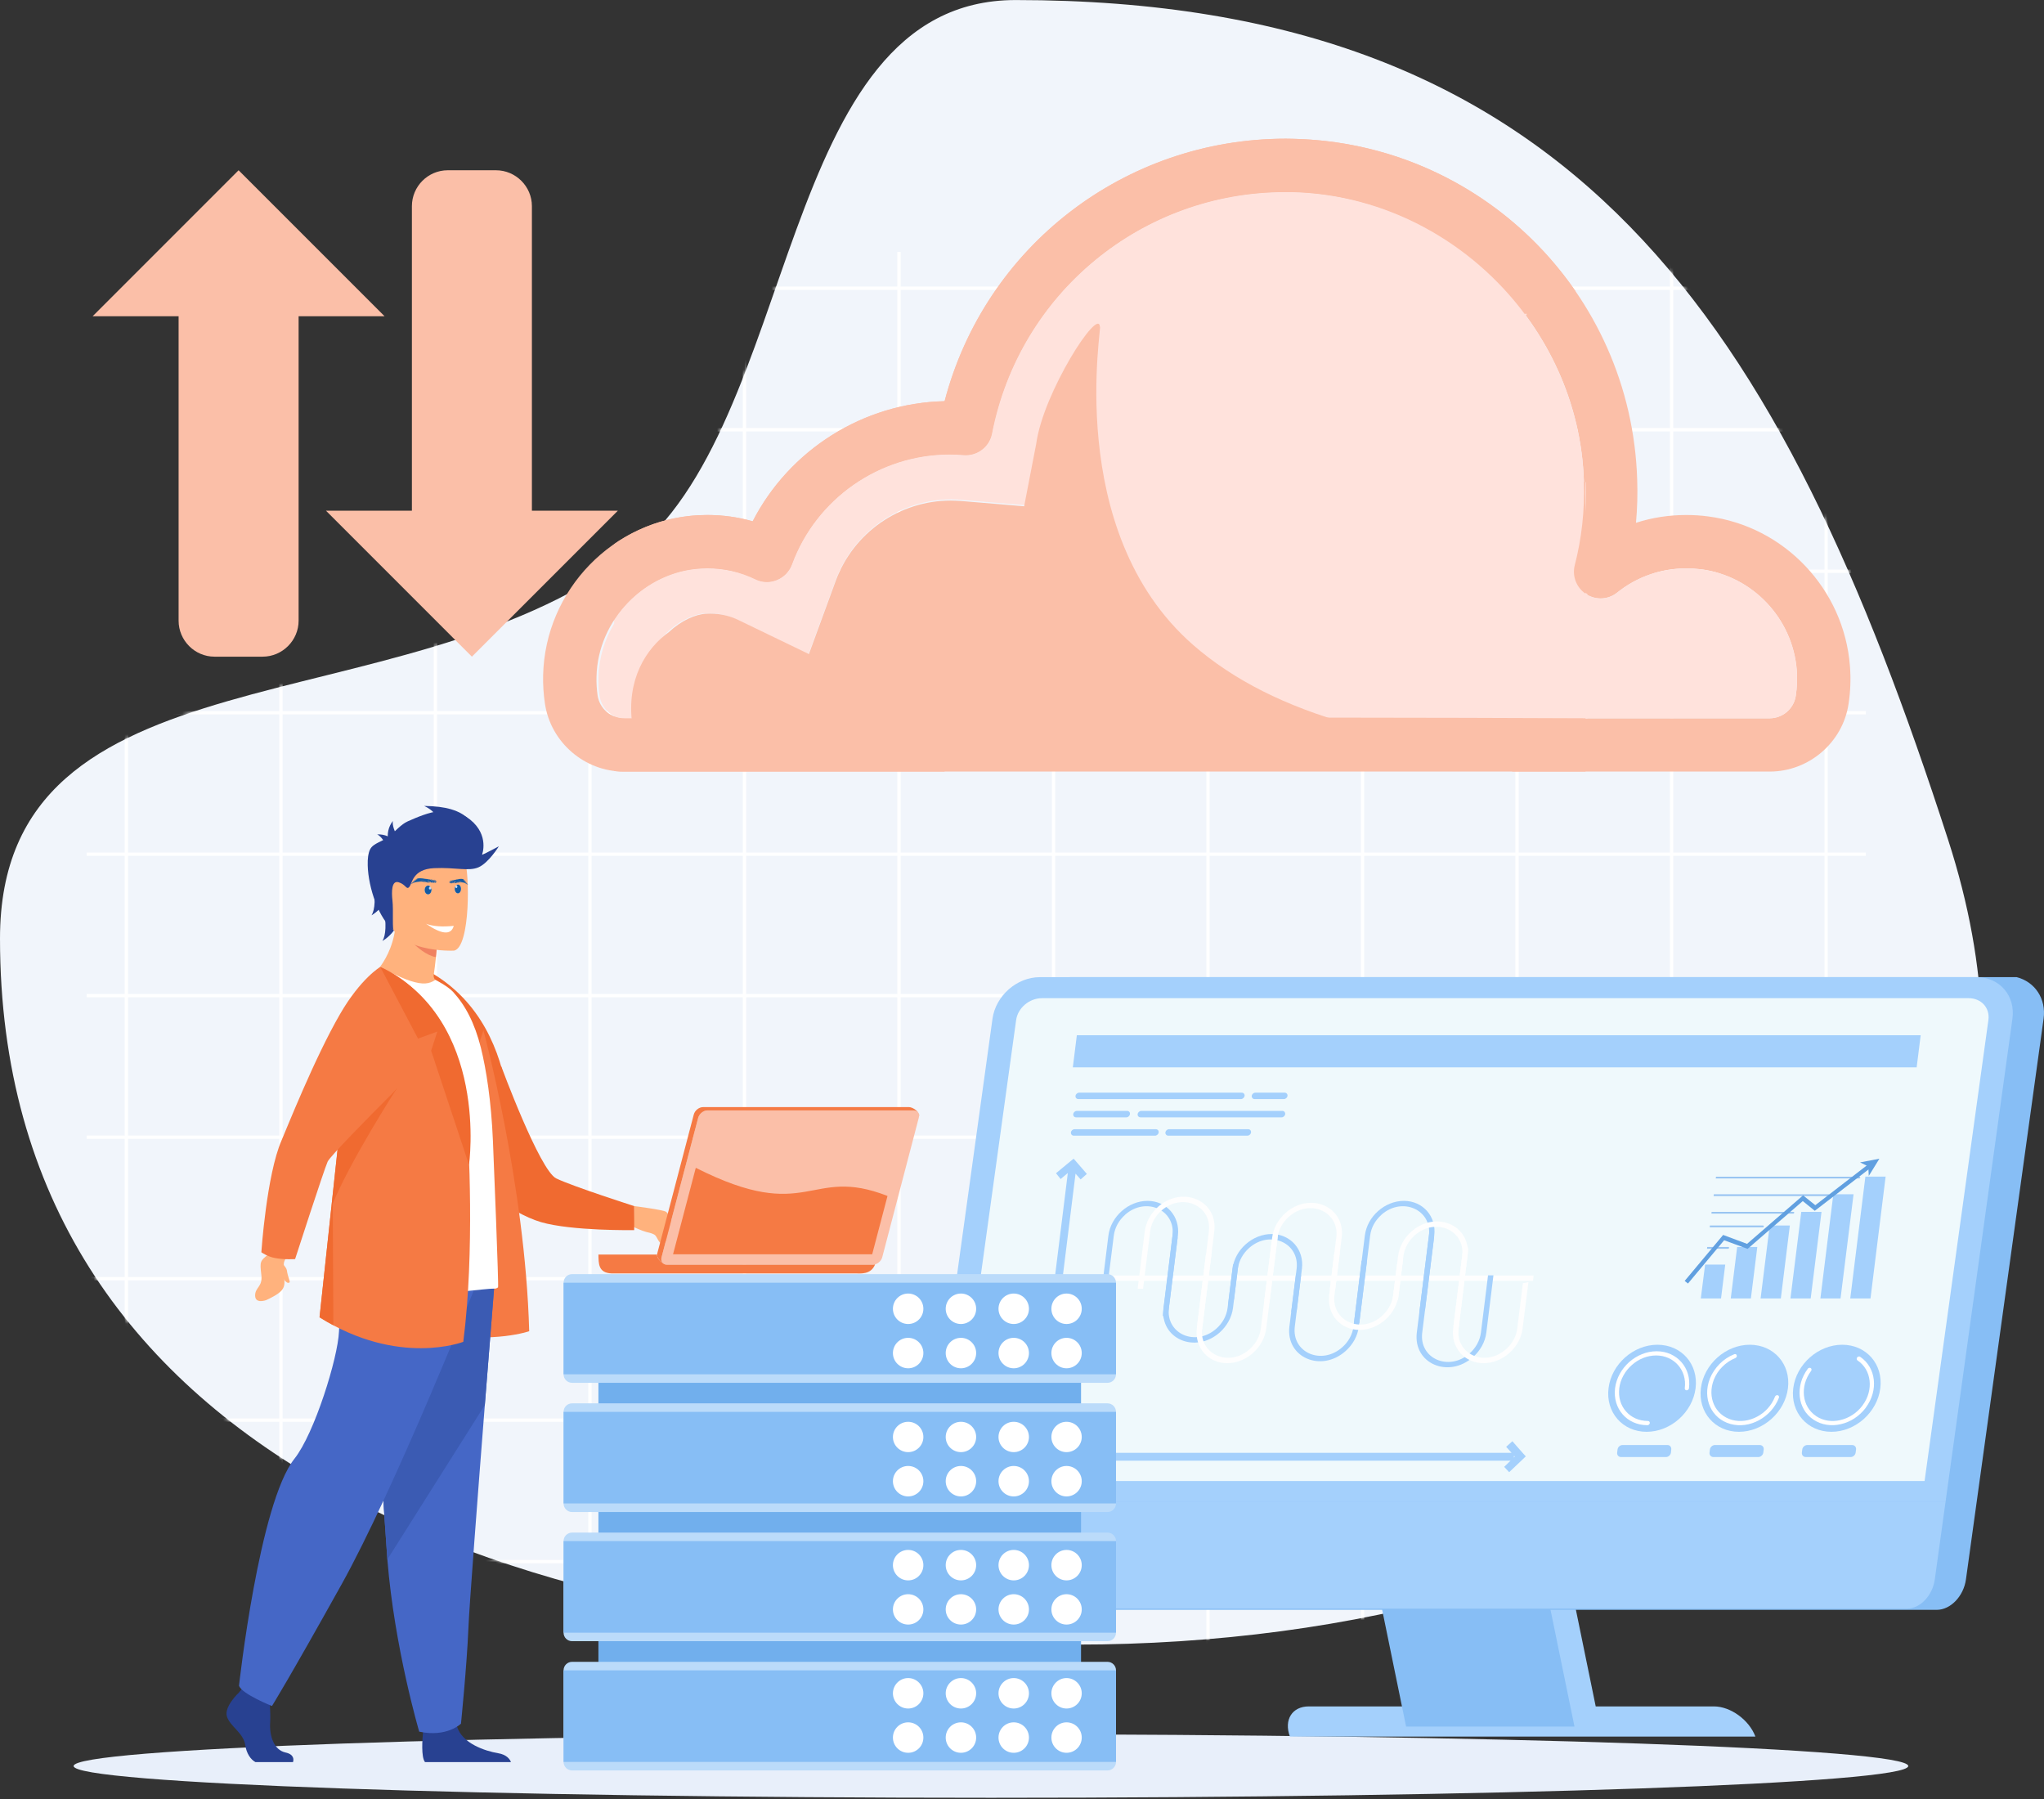 <svg width="600" height="528" viewBox="0 0 600 528" fill="none" xmlns="http://www.w3.org/2000/svg">
<rect x="0" y="0" width="600" height="528" fill="#333333" stroke="none"/>
<path d="M298.13 0.012C227.266 0.012 235.352 125.157 184.189 163.294C116.5 213.781 0 188.788 0 275.442C0 427.551 151.109 482.684 315.744 482.684C480.408 482.684 620.902 398.293 571.885 246.567C522.838 94.87 462.795 0.012 298.13 0.012Z" fill="#F1F5FB"/>
<mask id="mask0_1555_2720" style="mask-type:luminance" maskUnits="userSpaceOnUse" x="0" y="0" width="582" height="483">
<path d="M298.133 0C227.272 0 235.361 125.142 184.2 163.291C116.491 213.784 0.003 188.782 0.003 275.433C0.003 427.551 151.094 482.669 315.752 482.669C480.405 482.669 620.902 398.296 571.873 246.579C522.847 94.861 462.789 0 298.133 0Z" fill="white"/>
</mask>
<g mask="url(#mask0_1555_2720)">
<path d="M535.57 73.934V552.049H536.511V73.934H535.57Z" fill="white"/>
<path d="M25.435 85.079H547.714V84.108H25.435V85.079Z" fill="white"/>
<path d="M490.199 73.934V552.049H491.17V73.934H490.199Z" fill="white"/>
<path d="M25.435 126.627H547.714V125.627H25.435V126.627Z" fill="white"/>
<path d="M444.828 73.934V552.049H445.798V73.934H444.828Z" fill="white"/>
<path d="M25.435 168.146H547.714V167.175H25.435V168.146Z" fill="white"/>
<path d="M399.487 73.934V552.049H400.458V73.934H399.487Z" fill="white"/>
<path d="M25.435 209.665H547.714V208.694H25.435V209.665Z" fill="white"/>
<path d="M354.116 73.934V552.049H355.087V73.934H354.116Z" fill="white"/>
<path d="M25.435 251.183H547.714V250.213H25.435V251.183Z" fill="white"/>
<path d="M308.774 73.934V552.049H309.745V73.934H308.774Z" fill="white"/>
<path d="M25.435 292.702H547.714V291.732H25.435V292.702Z" fill="white"/>
<path d="M263.404 73.934V552.049H264.375V73.934H263.404Z" fill="white"/>
<path d="M25.435 334.251H547.714V333.28H25.435V334.251Z" fill="white"/>
<path d="M218.033 73.934V552.049H219.033V73.934H218.033Z" fill="white"/>
<path d="M25.435 375.77H547.714V374.799H25.435V375.77Z" fill="white"/>
<path d="M172.691 73.934V552.049H173.662V73.934H172.691Z" fill="white"/>
<path d="M25.435 417.288H547.714V416.318H25.435V417.288Z" fill="white"/>
<path d="M127.32 73.934V552.049H128.291V73.934H127.32Z" fill="white"/>
<path d="M25.435 458.808H547.714V457.837H25.435V458.808Z" fill="white"/>
<path d="M81.98 73.934V552.049H82.95V73.934H81.98Z" fill="white"/>
<path d="M36.608 73.934V552.049H37.579V73.934H36.608Z" fill="white"/>
</g>
<path d="M290.897 509.001C142.17 509.001 21.612 513.176 21.612 518.322C21.612 523.468 142.17 527.643 290.897 527.643C439.595 527.643 560.153 523.468 560.153 518.322C560.153 513.176 439.595 509.001 290.897 509.001Z" fill="#E8EFFA"/>
<path d="M384.168 500.826H418.983L398.958 403.204H448.387L468.411 500.826H503.109C507.99 500.826 513.459 504.796 515.282 509.677H378.64C376.817 504.796 379.287 500.826 384.168 500.826Z" fill="#A4D0FC"/>
<path d="M277.342 463.542L280.488 440.842L300.13 298.995C301.042 292.261 307.275 286.792 314.009 286.792H588.998H591.998C597.29 288.145 600.701 293.085 599.878 298.995L577.09 463.542C576.413 468.482 572.561 472.481 568.533 472.481H283.076L283.134 472.128C279.283 472.128 276.666 468.276 277.342 463.542Z" fill="#87BEF5"/>
<path d="M412.749 506.737H462.178L440.919 403.204H391.52L412.749 506.737Z" fill="#87BEF5"/>
<path d="M271.696 440.842L291.338 298.995C292.279 292.261 298.484 286.792 305.217 286.792H580.236C586.969 286.792 591.674 292.261 590.733 298.995L571.091 440.842H271.696Z" fill="#A4D0FC"/>
<path d="M571.091 440.842L567.945 463.542C567.298 468.276 563.652 472.128 559.8 472.128H274.343C270.491 472.128 267.903 468.276 268.55 463.542L271.697 440.842H571.091Z" fill="#A4D0FC"/>
<path d="M279.548 434.667L298.278 299.377C298.778 295.819 302.16 292.967 305.835 292.967H577.914C581.589 292.967 584.177 295.819 583.677 299.377L564.946 434.667H279.548Z" fill="#EFF9FC"/>
<path d="M316.097 303.847H563.799L562.623 313.256H314.921L316.097 303.847Z" fill="#A4D0FC"/>
<path fill-rule="evenodd" clip-rule="evenodd" d="M309.981 344.337L314.244 340.808L315.156 340.073L315.832 340.837L319.037 344.542L317.214 346.16L315.715 344.454L305.541 426.404H443.712L442.124 424.64L443.947 422.993L447.181 426.669L447.887 427.433L447.034 428.256L443.006 432.079L441.536 430.521L443.418 428.697H302.953L303.1 427.551L313.45 344.278L311.333 346.042L309.981 344.337ZM444.447 427.257L444.359 427.786L444.653 427.492L444.447 427.257Z" fill="#A4D0FC"/>
<path d="M312.01 374.358H450.18L450.004 375.917H311.804L312.01 374.358Z" fill="#FEFEFE"/>
<path d="M336.827 352.452C342.444 352.452 346.443 357.039 345.766 362.655L342.502 388.884C342.091 387.884 341.797 387.032 341.326 386.032L344.178 362.655C345.119 355.04 336.327 351.129 330.241 356.539V356.569C328.477 358.127 327.242 360.274 326.947 362.655L325.271 375.946C324.742 375.946 324.183 376.064 323.684 376.211L325.36 362.655C325.712 359.833 327.183 357.304 329.27 355.451C331.329 353.599 334.034 352.452 336.827 352.452Z" fill="#A4D0FC"/>
<path d="M363.85 368.389L361.939 383.856C361.586 386.649 360.116 389.207 358.057 391.06C350.853 397.441 340.415 392.942 341.532 383.856L344.855 357.245C344.972 357.598 344.825 359.127 344.855 359.627C344.894 360.156 345.021 360.666 345.237 361.156C345.208 361.832 345.384 362.685 345.678 363.302L343.12 383.856C342.179 391.53 351 395.324 357.058 389.943C358.822 388.384 360.057 386.238 360.351 383.856L361.939 371.212C362.291 370.8 362.586 370.33 362.791 369.83C363.115 369.448 363.585 368.801 363.85 368.389Z" fill="#A4D0FC"/>
<path d="M373.23 362.185C378.846 362.185 382.875 366.772 382.169 372.388L380.581 385.12C380.072 385.022 379.552 385.003 379.023 385.062L380.611 372.388C381.552 364.773 372.76 360.862 366.644 366.302C364.909 367.86 363.644 370.006 363.35 372.388L362.233 381.415C361.527 381.827 360.969 382.327 360.469 382.974L361.792 372.388C362.115 369.595 363.586 367.037 365.673 365.184C367.761 363.332 370.437 362.185 373.23 362.185Z" fill="#A4D0FC"/>
<path d="M381.933 374.27L380.081 389.325C379.11 397 387.961 400.793 394.018 395.412C395.783 393.853 397.018 391.707 397.312 389.325L399.693 370.006C400.223 370.153 400.723 370.183 401.252 370.183L398.87 389.325C398.547 392.119 397.076 394.677 394.989 396.529C387.814 402.91 377.376 398.411 378.493 389.325L380.434 373.8C380.933 374.064 381.375 374.152 381.933 374.27Z" fill="#A4D0FC"/>
<path d="M412.102 352.452C417.689 352.452 421.718 357.039 421.012 362.655L418.277 384.591C417.719 384.709 417.16 384.944 416.631 385.209L419.453 362.655C420.394 355.04 411.602 351.129 405.486 356.539V356.569C403.722 358.127 402.487 360.274 402.193 362.655L399.017 388.267C398.282 388.766 397.665 389.443 397.194 390.207L400.635 362.655C400.987 359.833 402.428 357.304 404.516 355.451C406.604 353.599 409.279 352.452 412.102 352.452Z" fill="#A4D0FC"/>
<path d="M438.39 374.3L436.302 391.119C435.949 393.912 434.479 396.47 432.391 398.294C425.216 404.674 414.778 400.205 415.895 391.119L419.688 360.656C419.894 361.421 420.453 362.45 420.982 363.038L417.483 391.119C416.513 398.793 425.363 402.587 431.421 397.206C433.185 395.618 434.42 393.471 434.714 391.119L436.802 374.3H438.39Z" fill="#A4D0FC"/>
<path d="M435.508 400.087C429.892 400.087 425.864 395.5 426.57 389.884L429.833 363.626C430.245 364.625 430.539 365.508 431.01 366.507L428.157 389.884C427.187 397.499 435.979 401.41 442.095 395.97C443.859 394.412 445.094 392.266 445.388 389.884L447.035 376.593C447.594 376.564 448.123 376.475 448.652 376.299L446.947 389.884C446.623 392.677 445.153 395.235 443.065 397.088C440.978 398.94 438.302 400.087 435.508 400.087Z" fill="#FEFEFE"/>
<path d="M408.456 384.15L410.397 368.683C410.75 365.86 412.19 363.332 414.278 361.479C421.453 355.098 431.921 359.597 430.774 368.683L427.481 395.294C427.334 394.912 427.51 393.412 427.451 392.883C427.422 392.383 427.304 391.854 427.098 391.383C427.098 390.678 426.922 389.854 426.657 389.207L429.216 368.683C430.156 360.979 421.335 357.186 415.248 362.597C413.514 364.155 412.279 366.302 411.955 368.683L410.397 381.298C410.044 381.729 409.75 382.19 409.515 382.68C409.191 383.091 408.75 383.709 408.456 384.15Z" fill="#FEFEFE"/>
<path d="M399.076 390.325C393.489 390.325 389.46 385.738 390.166 380.122L391.725 367.419C392.234 367.497 392.764 367.507 393.312 367.448L391.725 380.122C390.784 387.737 399.576 391.648 405.662 386.238V386.208C407.427 384.65 408.662 382.503 408.956 380.122L410.073 371.124C410.779 370.683 411.367 370.212 411.867 369.565L410.543 380.122C410.191 382.944 408.72 385.503 406.662 387.326C404.574 389.178 401.869 390.325 399.076 390.325Z" fill="#FEFEFE"/>
<path d="M390.372 378.269L392.254 363.214C393.225 355.51 384.374 351.717 378.317 357.127C376.552 358.686 375.317 360.832 375.023 363.214L372.612 382.503C372.112 382.386 371.612 382.327 371.054 382.356L373.435 363.214C373.788 360.391 375.259 357.863 377.346 356.01C384.521 349.629 394.959 354.128 393.842 363.214L391.901 378.71C391.402 378.475 390.96 378.357 390.372 378.269Z" fill="#FEFEFE"/>
<path d="M360.233 400.087C354.646 400.087 350.618 395.5 351.323 389.884L354.029 367.919C354.617 367.801 355.175 367.595 355.705 367.301L352.882 389.884C351.941 397.5 360.733 401.41 366.849 395.971C368.584 394.412 369.819 392.266 370.113 389.884L373.318 364.243C374.053 363.743 374.67 363.097 375.141 362.332L371.701 389.884C371.348 392.677 369.878 395.235 367.819 397.088C365.732 398.94 363.026 400.087 360.233 400.087Z" fill="#FEFEFE"/>
<path d="M333.945 378.24L336.033 361.42C336.386 358.627 337.856 356.069 339.914 354.216C347.089 347.836 357.557 352.335 356.44 361.42L352.646 391.883C352.441 391.089 351.882 390.09 351.353 389.502L354.852 361.42C355.793 353.746 346.971 349.953 340.885 355.334C339.15 356.892 337.915 359.039 337.621 361.42L335.533 378.24H333.945Z" fill="#FEFEFE"/>
<path d="M376.875 322.577H368.26C367.76 322.577 367.378 322.136 367.437 321.636C367.495 321.107 367.966 320.695 368.495 320.695H377.111C377.611 320.695 377.993 321.107 377.934 321.636C377.875 322.136 377.405 322.577 376.875 322.577ZM339.061 333.31H315.185C314.656 333.31 314.303 332.869 314.362 332.369C314.421 331.84 314.891 331.428 315.42 331.428H339.297C339.826 331.428 340.179 331.84 340.12 332.369C340.061 332.869 339.591 333.31 339.061 333.31ZM366.172 333.31H342.913C342.414 333.31 342.031 332.869 342.09 332.369C342.178 331.84 342.619 331.428 343.149 331.428H366.408C366.937 331.428 367.29 331.84 367.231 332.369C367.172 332.869 366.702 333.31 366.172 333.31ZM330.652 327.929H315.861C315.332 327.929 314.979 327.517 315.038 326.988C315.097 326.488 315.567 326.047 316.097 326.047H330.887C331.387 326.047 331.769 326.488 331.681 326.988C331.622 327.517 331.152 327.929 330.652 327.929ZM376.199 327.929H334.768C334.269 327.929 333.886 327.517 333.945 326.988C334.004 326.488 334.504 326.047 335.004 326.047H376.434C376.964 326.047 377.316 326.488 377.258 326.988C377.199 327.517 376.728 327.929 376.199 327.929ZM364.29 322.577H316.538C316.008 322.577 315.626 322.136 315.714 321.636C315.773 321.107 316.244 320.695 316.773 320.695H364.526C365.026 320.695 365.408 321.107 365.349 321.636C365.261 322.136 364.79 322.577 364.29 322.577Z" fill="#A4D0FC"/>
<path d="M549.068 381.092H543.128L547.568 345.336H553.508L549.068 381.092Z" fill="#A4D0FC"/>
<path d="M540.276 381.092H534.365L538.158 350.511H544.098L540.276 381.092Z" fill="#A4D0FC"/>
<path d="M531.513 381.092H525.573L528.749 355.687H534.689L531.513 381.092Z" fill="#A4D0FC"/>
<path d="M522.75 381.092H516.811L519.486 359.686H525.397L522.75 381.092Z" fill="#A4D0FC"/>
<path d="M513.959 381.092H508.049L509.931 365.978H515.841L513.959 381.092Z" fill="#A4D0FC"/>
<path d="M505.196 381.092H499.257L500.521 371.153H506.431L505.196 381.092Z" fill="#A4D0FC"/>
<path d="M545.833 345.366H503.726L503.638 345.865H545.774C545.921 345.865 546.039 345.748 546.068 345.601C546.068 345.454 545.98 345.366 545.833 345.366Z" fill="#99C5F2"/>
<path d="M537.1 350.776C537.071 350.894 536.953 351.041 536.806 351.041H503.021L503.079 350.511H536.865C537.012 350.511 537.13 350.629 537.1 350.776Z" fill="#99C5F2"/>
<path d="M526.69 355.922C526.661 356.069 526.543 356.186 526.396 356.186H502.373L502.432 355.687H526.455C526.602 355.687 526.69 355.775 526.69 355.922Z" fill="#99C5F2"/>
<path d="M517.752 359.95C517.752 360.097 517.605 360.215 517.458 360.215H501.874L501.933 359.686H517.517C517.664 359.686 517.782 359.803 517.752 359.95Z" fill="#99C5F2"/>
<path d="M507.548 366.243C507.548 366.39 507.401 366.507 507.283 366.507H501.079L501.138 365.978H507.342C507.489 365.978 507.577 366.096 507.548 366.243Z" fill="#99C5F2"/>
<path d="M495.493 376.711L494.522 375.946L505.814 362.45L512.841 365.067L529.278 350.835L532.866 353.716L548.421 341.719L549.156 342.719L532.719 355.363L529.19 352.511L512.988 366.537L506.108 364.008L495.493 376.711Z" fill="#61A0E0"/>
<path d="M548.568 345.13L548.421 342.337L546.01 341.161L551.685 340.073L548.568 345.13Z" fill="#61A0E0"/>
<path d="M486.524 394.677C493.581 394.677 498.61 400.381 497.727 407.438C496.845 414.495 490.406 420.229 483.349 420.229C476.292 420.229 471.293 414.495 472.175 407.438C473.028 400.381 479.467 394.677 486.524 394.677Z" fill="#A4D0FC"/>
<path d="M483.76 417.053C484.084 417.053 484.319 417.347 484.29 417.671C484.231 418.024 483.937 418.288 483.584 418.288C480.585 418.288 478.027 417.083 476.321 415.113C474.586 413.143 473.733 410.437 474.086 407.438C474.469 404.439 476.027 401.734 478.232 399.764C480.438 397.823 483.29 396.588 486.289 396.588C489.288 396.588 491.847 397.823 493.552 399.764C495.287 401.734 496.169 404.439 495.787 407.438C495.757 407.791 495.434 408.056 495.11 408.056C494.758 408.056 494.522 407.791 494.552 407.438C494.905 404.792 494.111 402.381 492.582 400.646C491.053 398.911 488.788 397.823 486.142 397.823C483.466 397.823 480.938 398.911 478.997 400.646C477.027 402.381 475.645 404.792 475.321 407.438C474.998 410.114 475.762 412.496 477.291 414.23C478.82 415.995 481.085 417.053 483.76 417.053Z" fill="white"/>
<path d="M513.636 394.677C520.693 394.677 525.721 400.381 524.839 407.438C523.957 414.495 517.517 420.229 510.46 420.229C503.403 420.229 498.404 414.495 499.286 407.438C500.169 400.381 506.579 394.677 513.636 394.677Z" fill="#A4D0FC"/>
<path d="M521.016 409.967C521.104 409.673 521.398 409.467 521.692 409.467C522.015 409.467 522.28 409.761 522.221 410.085C522.221 410.163 522.202 410.232 522.162 410.29C521.045 413.172 518.869 415.466 516.311 416.848C513.753 418.23 510.783 418.7 507.99 417.935C507.97 417.935 507.941 417.926 507.901 417.906C505.137 417.142 503.079 415.26 501.991 412.878C500.903 410.467 500.786 407.556 501.903 404.674C501.922 404.655 501.932 404.625 501.932 404.586C502.579 402.998 503.55 401.557 504.755 400.322C505.99 399.087 507.431 398.117 509.048 397.47C509.401 397.323 509.724 397.47 509.813 397.794C509.93 398.088 509.724 398.44 509.401 398.587C507.96 399.176 506.666 400.028 505.578 401.146C504.49 402.204 503.638 403.527 503.079 404.939C502.079 407.526 502.168 410.114 503.138 412.26C504.079 414.378 505.931 416.024 508.401 416.73C510.901 417.406 513.547 416.995 515.84 415.76C518.105 414.554 520.016 412.525 521.016 409.967Z" fill="white"/>
<path d="M540.775 394.677C547.832 394.677 552.831 400.381 551.949 407.438C551.067 414.495 544.656 420.229 537.599 420.229C530.542 420.229 525.514 414.495 526.396 407.438C527.278 400.381 533.718 394.677 540.775 394.677Z" fill="#A4D0FC"/>
<path d="M545.156 399.176C544.951 398.94 544.98 398.558 545.245 398.293C545.509 398.088 545.862 398.058 546.068 398.235C548.391 399.822 549.744 402.263 550.038 404.968C550.332 407.644 549.596 410.584 547.685 413.143V413.172C545.774 415.701 543.128 417.377 540.334 417.994C537.57 418.641 534.688 418.23 532.336 416.671L532.307 416.642C529.954 415.083 528.602 412.613 528.308 409.938C528.014 407.232 528.749 404.292 530.66 401.734C530.68 401.695 530.709 401.655 530.748 401.616C531.013 401.381 531.425 401.381 531.63 401.616C531.807 401.851 531.807 402.175 531.601 402.41C529.925 404.674 529.278 407.262 529.543 409.644C529.807 412.025 531.013 414.201 533.071 415.583C533.091 415.603 533.11 415.622 533.13 415.642C535.218 417.024 537.776 417.377 540.216 416.789C542.657 416.23 545.009 414.789 546.685 412.555C546.705 412.515 546.725 412.486 546.744 412.466C548.42 410.202 549.067 407.615 548.803 405.233C548.538 402.851 547.362 400.675 545.274 399.293C545.235 399.254 545.196 399.215 545.156 399.176Z" fill="white"/>
<path d="M476.292 424.11H489.465C490.171 424.11 490.671 424.698 490.583 425.404L490.495 426.316C490.406 427.051 489.73 427.639 489.024 427.639H475.851C475.116 427.639 474.616 427.051 474.704 426.316L474.822 425.404C474.91 424.698 475.557 424.11 476.292 424.11Z" fill="#A4D0FC"/>
<path d="M503.402 424.11H516.575C517.281 424.11 517.81 424.698 517.722 425.404L517.604 426.316C517.516 427.051 516.84 427.639 516.134 427.639H502.961C502.255 427.639 501.726 427.051 501.814 426.316L501.932 425.404C502.02 424.698 502.696 424.11 503.402 424.11Z" fill="#A4D0FC"/>
<path d="M530.513 424.11H543.687C544.392 424.11 544.922 424.698 544.833 425.404L544.716 426.316C544.628 427.051 543.951 427.639 543.246 427.639H530.072C529.367 427.639 528.837 427.051 528.926 426.316L529.043 425.404C529.131 424.698 529.808 424.11 530.513 424.11Z" fill="#A4D0FC"/>
<path d="M175.661 382.503H317.331V513.235H175.661V382.503Z" fill="#71AFED"/>
<path d="M167.928 373.947H325.094C326.476 373.947 327.594 375.093 327.594 376.475V403.351C327.594 404.733 326.476 405.85 325.094 405.85H167.928C166.546 405.85 165.429 404.733 165.429 403.351V376.475C165.429 375.093 166.546 373.947 167.928 373.947Z" fill="#BBDBFA"/>
<path d="M327.594 376.475V403.351H165.429V376.475H327.594Z" fill="#87BEF5"/>
<path d="M167.928 411.878H325.094C326.476 411.878 327.594 412.996 327.594 414.378V441.253C327.594 442.635 326.476 443.782 325.094 443.782H167.928C166.546 443.782 165.429 442.635 165.429 441.253V414.378C165.429 412.996 166.546 411.878 167.928 411.878Z" fill="#BBDBFA"/>
<path d="M327.594 414.378V441.253H165.429V414.378H327.594Z" fill="#87BEF5"/>
<path d="M167.928 449.81H325.094C326.476 449.81 327.594 450.927 327.594 452.309V479.185C327.594 480.567 326.476 481.684 325.094 481.684H167.928C166.546 481.684 165.429 480.567 165.429 479.185V452.309C165.429 450.927 166.546 449.81 167.928 449.81Z" fill="#BBDBFA"/>
<path d="M327.594 452.309V479.185H165.429V452.309H327.594Z" fill="#87BEF5"/>
<path d="M167.928 487.741H325.094C326.476 487.741 327.594 488.859 327.594 490.241V517.116C327.594 518.498 326.476 519.616 325.094 519.616H167.928C166.546 519.616 165.429 518.498 165.429 517.116V490.241C165.429 488.859 166.546 487.741 167.928 487.741Z" fill="#BBDBFA"/>
<path d="M327.594 490.241V517.116H165.429V490.241H327.594Z" fill="#87BEF5"/>
<path d="M266.58 379.651C269.05 379.651 271.049 381.65 271.049 384.12C271.049 386.59 269.05 388.59 266.58 388.59C264.11 388.59 262.11 386.59 262.11 384.12C262.11 381.65 264.11 379.651 266.58 379.651ZM266.58 392.648C269.05 392.648 271.049 394.647 271.049 397.117C271.049 399.587 269.05 401.587 266.58 401.587C264.11 401.587 262.11 399.587 262.11 397.117C262.11 394.647 264.11 392.648 266.58 392.648ZM313.068 392.648C315.538 392.648 317.538 394.647 317.538 397.117C317.538 399.587 315.538 401.587 313.068 401.587C310.628 401.587 308.628 399.587 308.628 397.117C308.628 394.647 310.628 392.648 313.068 392.648ZM297.572 392.648C300.042 392.648 302.041 394.647 302.041 397.117C302.041 399.587 300.042 401.587 297.572 401.587C295.102 401.587 293.103 399.587 293.103 397.117C293.103 394.647 295.102 392.648 297.572 392.648ZM282.076 392.648C284.546 392.648 286.545 394.647 286.545 397.117C286.545 399.587 284.546 401.587 282.076 401.587C279.606 401.587 277.606 399.587 277.606 397.117C277.606 394.647 279.606 392.648 282.076 392.648ZM313.068 379.651C315.538 379.651 317.538 381.65 317.538 384.12C317.538 386.59 315.538 388.59 313.068 388.59C310.628 388.59 308.628 386.59 308.628 384.12C308.628 381.65 310.628 379.651 313.068 379.651ZM297.572 379.651C300.042 379.651 302.041 381.65 302.041 384.12C302.041 386.59 300.042 388.59 297.572 388.59C295.102 388.59 293.103 386.59 293.103 384.12C293.103 381.65 295.102 379.651 297.572 379.651ZM282.076 379.651C284.546 379.651 286.545 381.65 286.545 384.12C286.545 386.59 284.546 388.59 282.076 388.59C279.606 388.59 277.606 386.59 277.606 384.12C277.606 381.65 279.606 379.651 282.076 379.651Z" fill="white"/>
<path d="M266.58 417.289C269.05 417.289 271.049 419.288 271.049 421.758C271.049 424.199 269.05 426.198 266.58 426.198C264.11 426.198 262.11 424.199 262.11 421.758C262.11 419.288 264.11 417.289 266.58 417.289ZM266.58 430.256C269.05 430.256 271.049 432.255 271.049 434.725C271.049 437.195 269.05 439.195 266.58 439.195C264.11 439.195 262.11 437.195 262.11 434.725C262.11 432.255 264.11 430.256 266.58 430.256ZM313.068 430.256C315.538 430.256 317.538 432.255 317.538 434.725C317.538 437.195 315.538 439.195 313.068 439.195C310.628 439.195 308.628 437.195 308.628 434.725C308.628 432.255 310.628 430.256 313.068 430.256ZM297.572 430.256C300.042 430.256 302.041 432.255 302.041 434.725C302.041 437.195 300.042 439.195 297.572 439.195C295.102 439.195 293.103 437.195 293.103 434.725C293.103 432.255 295.102 430.256 297.572 430.256ZM282.076 430.256C284.546 430.256 286.545 432.255 286.545 434.725C286.545 437.195 284.546 439.195 282.076 439.195C279.606 439.195 277.606 437.195 277.606 434.725C277.606 432.255 279.606 430.256 282.076 430.256ZM313.068 417.289C315.538 417.289 317.538 419.288 317.538 421.758C317.538 424.199 315.538 426.198 313.068 426.198C310.628 426.198 308.628 424.199 308.628 421.758C308.628 419.288 310.628 417.289 313.068 417.289ZM297.572 417.289C300.042 417.289 302.041 419.288 302.041 421.758C302.041 424.199 300.042 426.198 297.572 426.198C295.102 426.198 293.103 424.199 293.103 421.758C293.103 419.288 295.102 417.289 297.572 417.289ZM282.076 417.289C284.546 417.289 286.545 419.288 286.545 421.758C286.545 424.199 284.546 426.198 282.076 426.198C279.606 426.198 277.606 424.199 277.606 421.758C277.606 419.288 279.606 417.289 282.076 417.289Z" fill="white"/>
<path d="M266.58 454.897C269.05 454.897 271.049 456.896 271.049 459.366C271.049 461.836 269.05 463.836 266.58 463.836C264.11 463.836 262.11 461.836 262.11 459.366C262.11 456.896 264.11 454.897 266.58 454.897ZM266.58 467.893C269.05 467.893 271.049 469.893 271.049 472.363C271.049 474.803 269.05 476.803 266.58 476.803C264.11 476.803 262.11 474.803 262.11 472.363C262.11 469.893 264.11 467.893 266.58 467.893ZM313.068 467.893C315.538 467.893 317.538 469.893 317.538 472.363C317.538 474.803 315.538 476.803 313.068 476.803C310.628 476.803 308.628 474.803 308.628 472.363C308.628 469.893 310.628 467.893 313.068 467.893ZM297.572 467.893C300.042 467.893 302.041 469.893 302.041 472.363C302.041 474.803 300.042 476.803 297.572 476.803C295.102 476.803 293.103 474.803 293.103 472.363C293.103 469.893 295.102 467.893 297.572 467.893ZM282.076 467.893C284.546 467.893 286.545 469.893 286.545 472.363C286.545 474.803 284.546 476.803 282.076 476.803C279.606 476.803 277.606 474.803 277.606 472.363C277.606 469.893 279.606 467.893 282.076 467.893ZM313.068 454.897C315.538 454.897 317.538 456.896 317.538 459.366C317.538 461.836 315.538 463.836 313.068 463.836C310.628 463.836 308.628 461.836 308.628 459.366C308.628 456.896 310.628 454.897 313.068 454.897ZM297.572 454.897C300.042 454.897 302.041 456.896 302.041 459.366C302.041 461.836 300.042 463.836 297.572 463.836C295.102 463.836 293.103 461.836 293.103 459.366C293.103 456.896 295.102 454.897 297.572 454.897ZM282.076 454.897C284.546 454.897 286.545 456.896 286.545 459.366C286.545 461.836 284.546 463.836 282.076 463.836C279.606 463.836 277.606 461.836 277.606 459.366C277.606 456.896 279.606 454.897 282.076 454.897Z" fill="white"/>
<path d="M266.58 492.505C269.05 492.505 271.049 494.534 271.049 496.974C271.049 499.444 269.05 501.444 266.58 501.444C264.11 501.444 262.11 499.444 262.11 496.974C262.11 494.534 264.11 492.505 266.58 492.505ZM266.58 505.501C269.05 505.501 271.049 507.501 271.049 509.971C271.049 512.441 269.05 514.44 266.58 514.44C264.11 514.44 262.11 512.441 262.11 509.971C262.11 507.501 264.11 505.501 266.58 505.501ZM313.068 505.501C315.538 505.501 317.538 507.501 317.538 509.971C317.538 512.441 315.538 514.44 313.068 514.44C310.628 514.44 308.628 512.441 308.628 509.971C308.628 507.501 310.628 505.501 313.068 505.501ZM297.572 505.501C300.042 505.501 302.041 507.501 302.041 509.971C302.041 512.441 300.042 514.44 297.572 514.44C295.102 514.44 293.103 512.441 293.103 509.971C293.103 507.501 295.102 505.501 297.572 505.501ZM282.076 505.501C284.546 505.501 286.545 507.501 286.545 509.971C286.545 512.441 284.546 514.44 282.076 514.44C279.606 514.44 277.606 512.441 277.606 509.971C277.606 507.501 279.606 505.501 282.076 505.501ZM313.068 492.505C315.538 492.505 317.538 494.534 317.538 496.974C317.538 499.444 315.538 501.444 313.068 501.444C310.628 501.444 308.628 499.444 308.628 496.974C308.628 494.534 310.628 492.505 313.068 492.505ZM297.572 492.505C300.042 492.505 302.041 494.534 302.041 496.974C302.041 499.444 300.042 501.444 297.572 501.444C295.102 501.444 293.103 499.444 293.103 496.974C293.103 494.534 295.102 492.505 297.572 492.505ZM282.076 492.505C284.546 492.505 286.545 494.534 286.545 496.974C286.545 499.444 284.546 501.444 282.076 501.444C279.606 501.444 277.606 499.444 277.606 496.974C277.606 494.534 279.606 492.505 282.076 492.505Z" fill="white"/>
<path d="M186.159 353.981C186.159 353.981 194.775 355.069 195.568 355.687C196.392 356.304 198.362 360.391 198.156 361.656C197.95 362.92 195.157 364.89 194.216 364.89C193.275 364.89 192.922 362.802 192.04 362.332C191.158 361.861 190.334 361.744 189.658 361.567C188.364 361.215 185.924 360.097 185.924 360.097L186.159 353.981Z" fill="#FFB27D"/>
<path d="M147.081 312.815C147.081 312.815 158.401 343.484 163.282 345.865C168.164 348.218 186.159 353.981 186.159 353.981V361.038C186.159 361.038 167.84 361.332 158.784 358.686C149.668 356.01 137.848 346.13 137.848 346.13L147.081 312.815Z" fill="#F06A30"/>
<path d="M123.41 283.793L134.496 304.817L137.142 305.023L138.348 308.375L149.433 341.867C149.433 341.867 155.608 299.318 123.41 283.793Z" fill="#F06A30"/>
<path d="M141.905 302.406C141.905 302.406 154.166 347.6 155.343 390.707C155.343 390.707 145.169 394.265 129.202 391.442C113.147 388.619 141.905 302.406 141.905 302.406Z" fill="#F57A44"/>
<path d="M86.007 517.175H74.981C73.599 516.411 72.364 514.705 71.982 512.117C71.452 508.56 67.453 506.648 66.601 503.737C65.748 500.826 70.159 496.739 70.159 496.739L70.894 495.798L71.658 494.798L78.98 496.533C78.98 496.533 79.156 498.268 79.245 500.473C79.333 502.091 79.391 503.943 79.303 505.56C79.068 509.442 80.362 513.588 83.802 514.352C86.36 514.911 86.243 516.411 86.007 517.175Z" fill="#284191"/>
<path d="M149.991 517.175H124.762C123.556 515.705 123.998 510.236 124.174 508.442C124.233 508.089 124.262 507.883 124.262 507.883C124.262 507.883 132.878 501.003 134.054 506.266C134.073 506.423 134.113 506.589 134.171 506.766C135.671 511.676 142.346 513.911 146.198 514.558C148.697 514.97 149.638 516.264 149.991 517.175Z" fill="#284191"/>
<path d="M145.17 376.475C145.17 376.475 143.876 392.795 142.317 412.378C140.23 439.018 137.73 471.716 137.495 477.92C137.054 488.682 135.319 505.884 135.319 505.884C135.319 505.884 131.261 509.971 123.058 508.236C123.058 508.236 115.795 483.683 113.707 457.69C113.668 457.259 113.638 456.828 113.619 456.396C111.678 429.932 108.649 374.211 108.649 374.211L145.17 376.475Z" fill="#4567C6"/>
<path d="M145.17 376.475C145.17 376.475 143.876 392.795 142.317 412.378L113.707 457.69C113.668 457.259 113.638 456.828 113.619 456.396C111.678 429.932 108.649 374.211 108.649 374.211L145.17 376.475Z" fill="#3B5BB3"/>
<path d="M139.2 378.416C139.2 378.416 115.647 437.46 100.151 465.218C84.684 492.975 79.832 500.709 79.832 500.709C79.832 500.709 70.952 497.18 70.158 494.739C70.158 494.739 76.069 441.165 86.448 428.109C92.3 420.729 99.18 398.587 99.504 390.825C99.827 383.091 101.621 367.772 101.621 367.772L139.2 378.416Z" fill="#4567C6"/>
<path d="M133.349 292.32C124.145 295.231 108.208 287.38 108.208 287.38C108.208 287.38 116.706 281.029 116.265 267.768L123.381 273.501L128.203 277.412C128.203 277.412 128.174 279.706 127.644 283.734C127.546 284.459 127.438 285.253 127.321 286.116C127.203 286.792 127.497 287.468 128.085 287.821C131.437 289.88 133.349 292.32 133.349 292.32Z" fill="#FFB27D"/>
<path d="M146.198 377.828C145.904 378.063 145.581 378.21 145.228 378.21C141.758 378.151 131.672 380.092 123.145 379.21C115.97 378.504 109.59 376.387 102.768 373.329C101.856 372.917 99.769 371.8 99.827 370.771C99.857 369.654 99.945 368.066 100.092 366.037C100.562 358.98 101.415 346.836 100.592 332.839C100.455 330.232 100.376 327.654 100.357 325.106C100.298 306.14 104.062 289.439 111.619 283.793C111.619 283.793 116.882 286.763 120.528 287.91C124.115 289.056 125.968 288.821 127.82 287.586C127.82 287.586 131.408 289.409 132.966 291.085C136.524 294.967 139.317 300.142 141.17 307.552C142.728 313.874 144.199 323.077 144.698 334.898C144.934 340.22 146.433 377.652 146.198 377.828Z" fill="white"/>
<path d="M93.8 386.62C117.029 401.204 135.995 393.824 135.995 393.824C139.406 367.213 137.524 335.133 137.083 327.311C135.936 292.967 111.619 283.793 111.619 283.793L101.474 315.138L99.975 329.105L97.269 354.275L93.8 386.62Z" fill="#F57A44"/>
<path d="M85.184 367.389C85.184 367.389 83.391 369.771 83.332 370.712C82.861 377.122 85.772 378.004 78.186 381.562C78.186 381.562 74.951 382.797 74.893 380.298C74.834 377.769 77.157 377.74 76.716 374.211C76.245 370.153 76.304 370.124 78.951 368.007L80.715 365.096L85.184 367.389Z" fill="#FFB27D"/>
<path d="M82.362 370.212C82.362 370.212 84.096 372.006 84.185 372.741C84.537 375.123 85.331 376.152 84.949 376.417C84.096 376.946 83.008 375.182 82.479 373.594C81.95 372.006 82.362 370.212 82.362 370.212Z" fill="#FFB27D"/>
<path d="M97.269 354.275C102.386 341.249 116.588 319.284 116.588 319.284L99.975 329.105L97.269 354.275Z" fill="#F06A30"/>
<path d="M80.656 369.213C83.508 369.771 86.625 369.536 86.625 369.536C86.625 369.536 95.094 343.337 96.181 340.926C96.887 339.397 107.708 328.37 115.294 320.784C119.734 316.285 121.205 309.639 118.999 303.729L111.619 283.793C111.619 283.793 105.885 287.145 99.828 297.613C92.329 310.551 84.096 331.369 82.626 334.751C78.245 344.866 76.716 367.536 76.716 367.536C76.716 367.536 78.421 368.771 80.656 369.213Z" fill="#F57A44"/>
<path d="M111.619 283.793L122.705 304.817L128.38 302.759L126.557 308.375L137.671 341.867C137.671 341.867 143.817 299.318 111.619 283.793Z" fill="#F06A30"/>
<path d="M112.648 266.444C115.216 265.249 116.99 265.503 117.97 267.209C117.304 271.247 115.402 274.237 112.266 276.177C113.305 274.413 113.432 271.169 112.648 266.444Z" fill="#284191"/>
<path d="M128.468 274.589C128.468 274.589 128.438 276.883 127.938 280.911C122.557 280 116.5 271.326 116.5 271.326C119.205 270.532 121.616 270.414 123.645 270.679L128.468 274.589Z" fill="#F08261"/>
<path d="M133.319 279C133.319 279 115.382 280 113.618 268.414C111.883 256.829 108.325 249.419 120.087 246.949C131.878 244.509 134.848 248.567 136.377 252.301C137.906 256.035 138.112 277.912 133.319 279Z" fill="#FFB27D"/>
<path d="M115.647 272.943C115.059 273.501 115.53 266.974 115.206 264.357C114.912 261.74 114.912 258.299 117.029 258.946C119.176 259.593 119.293 261.299 120.146 260.299C121.028 259.299 121.058 255.094 127.409 254.8C133.76 254.506 137.553 255.829 140.494 254.536C143.434 253.242 146.434 248.39 146.434 248.39C146.434 248.39 142.758 250.36 141.494 250.889C141.494 250.889 143.728 245.185 138.024 240.568C132.202 235.864 125.703 238.393 119.676 241.068C117.794 241.892 115.882 244.097 114.412 245.332C112.442 247.008 109.59 247.39 108.649 249.272C108.09 250.36 107.884 252.036 107.943 254.006C108.09 260.475 111.295 270.061 115.647 272.943Z" fill="#284191"/>
<path d="M124.527 246.802C130.82 249.978 135.701 250.243 141.053 246.302C138.583 241.627 137.671 236.717 124.527 236.54C129.565 238.971 129.565 242.392 124.527 246.802Z" fill="#284191"/>
<path d="M109.472 258.917C112.04 257.721 113.814 257.976 114.794 259.681C114.108 263.72 112.197 266.709 109.061 268.65C110.119 266.885 110.256 263.641 109.472 258.917Z" fill="#284191"/>
<path d="M117.147 246.449C115.971 247.645 114.922 247.88 114 247.155C113.53 244.764 113.971 242.695 115.324 240.951C115.108 242.147 115.716 243.979 117.147 246.449Z" fill="#284191"/>
<path d="M114.147 249.537C115.814 249.282 116.598 248.566 116.5 247.39C114.833 245.626 112.903 244.793 110.707 244.891C111.805 245.401 112.952 246.949 114.147 249.537Z" fill="#284191"/>
<path d="M97.681 353.275L97.858 388.972C96.525 388.266 95.172 387.482 93.8 386.62L97.269 354.275C97.407 353.942 97.544 353.609 97.681 353.275Z" fill="#F06A30"/>
<path d="M125.763 259.917C125.204 259.858 124.734 260.358 124.675 261.063C124.616 261.769 124.998 262.416 125.557 262.475C126.086 262.563 126.586 262.034 126.645 261.328C126.704 260.622 126.292 260.005 125.763 259.917Z" fill="#BBDBFA"/>
<path d="M125.557 262.475C124.998 262.416 124.616 261.769 124.675 261.063C124.734 260.358 125.204 259.858 125.763 259.917C125.998 259.946 126.175 260.093 126.351 260.27L126.263 260.24C126.086 260.24 125.939 260.387 125.91 260.622C125.88 260.858 126.028 261.063 126.204 261.063C126.38 261.093 126.527 260.946 126.557 260.711V260.652C126.635 260.867 126.665 261.093 126.645 261.328C126.586 262.034 126.086 262.563 125.557 262.475Z" fill="#125AA3"/>
<path d="M127.468 259.093C127.507 259.113 127.536 259.133 127.556 259.152C127.526 259.035 127.379 258.888 127.321 258.77C127.379 258.829 127.409 258.829 127.468 258.917C127.526 258.976 127.556 259.064 127.585 259.123C127.585 259.035 127.556 258.976 127.556 258.917C127.615 258.976 127.615 259.093 127.644 259.152C127.615 258.887 127.615 258.917 127.526 258.682C127.644 258.74 127.703 258.976 127.732 259.123C127.762 259.064 127.762 258.976 127.762 258.917C127.791 259.005 127.791 259.035 127.791 259.123L127.879 259.035C127.85 259.093 127.85 259.093 127.82 259.152C127.968 259.064 128.173 258.74 128.173 258.564C128.144 258.623 128.085 258.77 128.056 258.799C128.056 258.682 128.115 258.535 128.085 258.417C128.056 258.505 128.056 258.623 128.026 258.711C127.997 258.799 127.968 258.917 127.909 259.005C127.968 258.77 128.026 258.623 127.968 258.388L127.938 258.446C127.938 258.535 127.967 258.652 127.938 258.77C127.909 258.564 127.909 258.388 127.762 258.241C127.791 258.329 127.82 258.388 127.85 258.476C127.791 258.388 127.732 258.211 127.615 258.211C127.673 258.27 127.732 258.329 127.791 258.417C127.85 258.505 127.909 258.652 127.879 258.74C127.791 258.388 127.585 258.211 127.35 258.152C127.409 258.182 127.615 258.329 127.644 258.417V258.446C127.615 258.535 127.615 258.358 127.615 258.446C127.673 258.476 127.732 258.564 127.762 258.623C127.781 258.662 127.801 258.701 127.82 258.74C127.82 258.77 127.82 258.799 127.82 258.829C127.82 258.858 127.82 258.858 127.82 258.858V258.887C127.762 258.652 127.673 258.535 127.526 258.388C127.409 258.299 127.174 258.182 127.056 258.152L127.174 258.211C127.438 258.358 127.703 258.505 127.791 258.858C127.762 258.829 127.791 258.858 127.762 258.829C127.762 258.799 127.762 258.799 127.732 258.799C127.673 258.711 127.615 258.593 127.556 258.505C127.468 258.417 127.35 258.329 127.262 258.299C127.144 258.211 126.762 258.064 126.556 258.094C126.615 258.094 126.997 258.211 127.056 258.211C127.174 258.27 127.35 258.358 127.468 258.505C127.409 258.476 127.35 258.446 127.291 258.417C126.938 258.27 126.38 258.035 126.027 258.064C126.233 258.094 126.527 258.182 126.703 258.299L126.586 258.27C126.615 258.27 126.644 258.299 126.674 258.329C126.703 258.329 126.762 258.358 126.791 258.388C126.968 258.476 127.232 258.652 127.35 258.858C127.291 258.829 127.232 258.77 127.174 258.711C127.115 258.682 127.056 258.623 126.997 258.593C126.88 258.505 126.762 258.417 126.615 258.358C126.35 258.211 126.115 258.123 125.792 258.035C125.85 258.064 125.88 258.064 125.909 258.123C125.674 258.094 125.262 257.917 124.645 257.888C124.792 257.917 124.998 257.947 125.145 257.976L125.292 258.035C125.203 258.035 124.939 257.976 124.821 257.947C124.292 257.858 123.969 257.77 123.41 257.77C123.028 257.77 122.704 257.77 122.322 257.947C122.087 258.045 121.871 258.172 121.675 258.329C121.587 258.388 121.557 258.417 121.499 258.476C121.646 258.388 121.969 258.064 122.292 258.005C121.793 258.299 121.41 258.564 121.057 258.946C121.146 258.888 121.293 258.77 121.381 258.682C121.499 258.593 121.616 258.505 121.763 258.417C121.969 258.27 122.322 258.064 122.616 258.005C122.557 258.064 122.381 258.152 122.292 258.182C121.675 258.535 121.057 258.946 120.528 259.417C120.469 259.446 120.322 259.593 120.293 259.623C120.352 259.593 120.587 259.417 120.646 259.358C121.057 259.093 121.44 258.829 121.91 258.711C121.793 258.799 120.91 259.152 120.616 259.417L121.381 259.035C121.616 258.917 121.998 258.77 122.263 258.711C121.969 258.77 120.852 259.299 120.616 259.476C120.734 259.446 120.91 259.358 121.028 259.299C121.185 259.221 121.342 259.152 121.499 259.093C121.822 258.976 122.145 258.887 122.498 258.829C122.939 258.77 123.38 258.799 123.821 258.829C123.939 258.858 124.116 258.887 124.233 258.887C124.145 258.829 123.939 258.829 123.851 258.799C123.596 258.76 123.341 258.74 123.086 258.74C122.998 258.74 122.792 258.77 122.704 258.77C122.998 258.682 123.233 258.711 123.498 258.682C123.469 258.682 123.498 258.682 123.469 258.682C123.439 258.652 123.469 258.652 123.439 258.652C123.616 258.652 123.91 258.711 124.057 258.74C124.263 258.77 124.615 258.917 124.615 258.917C124.586 258.888 124.557 258.858 124.498 258.829L124.939 258.946L124.41 258.74C124.527 258.74 124.645 258.799 124.762 258.829C124.88 258.858 125.145 258.946 125.262 258.976C125.409 259.035 125.674 259.064 125.821 259.064C125.762 259.035 125.586 259.005 125.498 258.976L125.233 258.858C125.174 258.829 125.115 258.829 125.086 258.799C124.939 258.74 124.792 258.682 124.645 258.623C124.41 258.535 123.674 258.299 123.41 258.388C123.763 258.27 124.468 258.505 124.704 258.593L125.292 258.829C125.351 258.858 125.38 258.858 125.439 258.887C125.586 258.946 125.733 259.005 125.88 259.064L125.85 259.035C125.85 259.015 125.85 259.005 125.85 259.005C125.909 259.035 126.056 259.093 126.115 259.093C125.997 258.976 125.645 258.858 125.527 258.682C125.645 258.74 125.792 258.829 125.88 258.917C125.939 258.946 125.968 258.946 125.997 258.976C125.909 258.799 125.733 258.652 125.586 258.564L125.409 258.446C125.556 258.476 125.703 258.593 125.821 258.682C125.919 258.799 126.017 258.907 126.115 259.005C126.115 259.035 126.115 259.035 126.144 259.035C126.144 259.064 126.144 259.035 126.174 259.064L126.027 258.829C126.056 258.887 126.233 259.064 126.233 259.123C126.233 259.005 126.144 258.917 126.086 258.799L126.174 258.887C126.056 258.652 125.733 258.476 125.527 258.329C125.733 258.358 126.086 258.652 126.203 258.829C126.262 258.917 126.321 259.035 126.38 259.093L126.321 258.917L126.409 259.035C126.35 258.799 126.233 258.682 126.115 258.535C126.174 258.564 126.203 258.593 126.262 258.652C126.301 258.691 126.34 258.731 126.38 258.77C126.458 258.888 126.517 259.015 126.556 259.152C126.556 259.093 126.527 259.005 126.527 258.917C126.556 258.946 126.527 258.917 126.556 258.946C126.615 258.976 126.644 259.064 126.703 259.123L126.674 259.005L126.762 259.123C126.733 259.005 126.703 258.946 126.674 258.829C126.733 258.887 126.791 258.976 126.821 259.093C126.821 259.035 126.821 258.976 126.791 258.917L126.909 259.035C126.929 259.074 126.948 259.113 126.968 259.152C126.938 259.035 126.88 258.946 126.85 258.858C126.968 258.946 126.997 259.035 127.085 259.182C127.056 259.035 126.968 258.829 126.88 258.74C126.997 258.77 127.085 259.093 127.144 259.152V259.005C127.144 259.035 127.144 259.005 127.144 259.035L127.232 259.182V259.005C127.262 259.035 127.262 259.093 127.321 259.182C127.291 259.182 127.321 259.035 127.291 258.946C127.321 258.946 127.291 258.946 127.321 258.976C127.379 259.035 127.409 259.093 127.438 259.152L127.379 259.005C127.409 259.005 127.409 259.005 127.409 259.035L127.468 259.093Z" fill="#125AA3"/>
<path d="M134.496 259.652C135.025 259.711 135.378 260.328 135.319 261.034C135.26 261.74 134.819 262.269 134.32 262.181C133.82 262.122 133.437 261.475 133.496 260.799C133.555 260.064 133.996 259.564 134.496 259.652Z" fill="#BBDBFA"/>
<path d="M134.32 262.181C134.819 262.269 135.26 261.74 135.319 261.034C135.378 260.328 135.025 259.711 134.496 259.623C134.29 259.623 134.084 259.681 133.937 259.828H133.996C134.173 259.858 134.29 260.064 134.261 260.269C134.231 260.505 134.084 260.681 133.937 260.652C133.761 260.622 133.643 260.416 133.673 260.211V260.152C133.584 260.328 133.526 260.534 133.496 260.769C133.437 261.475 133.82 262.122 134.32 262.181Z" fill="#125AA3"/>
<path d="M132.379 259.24C132.359 259.26 132.339 259.28 132.32 259.299C132.349 259.182 132.437 259.035 132.496 258.946C132.437 258.976 132.437 259.005 132.379 259.064C132.349 259.152 132.32 259.211 132.29 259.299C132.29 259.211 132.32 259.152 132.32 259.064C132.29 259.123 132.261 259.24 132.261 259.299C132.261 259.064 132.29 259.064 132.349 258.829C132.261 258.887 132.202 259.123 132.202 259.27C132.173 259.211 132.173 259.123 132.173 259.064C132.143 259.152 132.143 259.182 132.143 259.27L132.085 259.182C132.114 259.24 132.114 259.27 132.114 259.299C132.026 259.211 131.879 258.887 131.908 258.711C131.908 258.77 131.938 258.917 131.967 258.976C131.967 258.829 131.938 258.711 131.967 258.564C131.967 258.652 131.967 258.77 131.996 258.858C131.996 258.976 132.026 259.093 132.055 259.152C132.026 258.946 131.996 258.77 132.055 258.535V258.593C132.055 258.711 132.055 258.829 132.055 258.917C132.085 258.74 132.085 258.564 132.202 258.417C132.173 258.476 132.143 258.535 132.114 258.623C132.173 258.535 132.202 258.388 132.29 258.358C132.261 258.446 132.232 258.476 132.173 258.593C132.143 258.682 132.085 258.799 132.085 258.917C132.173 258.564 132.32 258.358 132.496 258.299C132.437 258.329 132.29 258.476 132.29 258.564V258.593C132.29 258.682 132.29 258.505 132.29 258.623C132.261 258.652 132.202 258.711 132.173 258.77C132.173 258.809 132.163 258.858 132.143 258.917V258.976C132.143 259.005 132.143 259.005 132.143 259.034C132.202 258.799 132.261 258.682 132.349 258.535C132.437 258.476 132.614 258.329 132.702 258.299L132.614 258.358C132.408 258.505 132.232 258.682 132.173 259.005C132.173 259.005 132.173 259.005 132.173 258.976C132.192 258.976 132.202 258.966 132.202 258.946C132.232 258.858 132.29 258.77 132.349 258.682C132.408 258.593 132.467 258.505 132.555 258.446C132.614 258.388 132.908 258.241 133.055 258.241C132.996 258.241 132.731 258.358 132.702 258.388C132.614 258.446 132.467 258.535 132.408 258.652C132.437 258.623 132.496 258.593 132.526 258.564C132.761 258.417 133.202 258.182 133.437 258.211C133.29 258.27 133.055 258.358 132.937 258.446L133.025 258.417C133.006 258.437 132.986 258.456 132.967 258.476C132.947 258.495 132.918 258.515 132.878 258.535C132.761 258.652 132.555 258.829 132.467 259.034C132.496 258.976 132.555 258.917 132.584 258.887C132.643 258.829 132.673 258.799 132.731 258.74C132.82 258.652 132.908 258.564 132.996 258.505C133.202 258.388 133.378 258.27 133.584 258.211C133.555 258.211 133.525 258.241 133.496 258.27C133.672 258.27 133.966 258.064 134.437 258.035C134.319 258.094 134.172 258.123 134.055 258.152L133.966 258.211C134.025 258.211 134.202 258.152 134.29 258.123C134.672 258.005 134.907 257.947 135.319 257.947C135.584 257.947 135.819 257.947 136.084 258.123C136.26 258.211 136.407 258.329 136.554 258.505C136.613 258.564 136.613 258.593 136.672 258.652C136.554 258.593 136.319 258.241 136.084 258.182C136.466 258.476 136.73 258.74 136.966 259.123C136.907 259.064 136.819 258.946 136.73 258.858C136.672 258.77 136.583 258.682 136.495 258.593C136.319 258.446 136.084 258.241 135.878 258.182C135.907 258.241 136.054 258.329 136.113 258.358C136.554 258.711 136.966 259.123 137.348 259.593C137.377 259.623 137.466 259.77 137.524 259.799C137.466 259.77 137.319 259.593 137.26 259.564C136.966 259.27 136.701 259.034 136.348 258.887C136.436 258.976 137.083 259.329 137.26 259.593L136.73 259.211C136.583 259.093 136.289 258.917 136.113 258.887C136.319 258.946 137.113 259.476 137.289 259.652C137.201 259.623 137.083 259.534 136.966 259.476C136.868 259.397 136.76 259.329 136.642 259.27C136.436 259.152 136.201 259.064 135.937 259.005C135.613 258.946 135.319 258.976 134.996 259.005C134.907 259.005 134.79 259.034 134.702 259.034C134.76 259.005 134.907 258.976 134.966 258.976C135.143 258.936 135.329 258.917 135.525 258.917C135.584 258.917 135.731 258.946 135.789 258.917C135.584 258.858 135.407 258.887 135.231 258.858C135.231 258.858 135.231 258.858 135.26 258.829C135.143 258.799 134.937 258.858 134.819 258.917C134.702 258.946 134.437 259.093 134.407 259.093C134.466 259.064 134.466 259.034 134.496 259.005L134.202 259.093L134.584 258.917C134.496 258.917 134.407 258.976 134.319 259.005C134.231 259.034 134.055 259.093 133.966 259.152C133.849 259.182 133.672 259.24 133.555 259.24C133.614 259.211 133.731 259.152 133.79 259.123L133.996 259.034C134.025 259.005 134.055 259.005 134.113 258.976C134.202 258.887 134.29 258.858 134.407 258.799C134.584 258.682 135.113 258.476 135.29 258.564C135.054 258.446 134.555 258.652 134.378 258.77L133.937 259.005C133.898 259.025 133.868 259.044 133.849 259.064C133.731 259.123 133.643 259.182 133.525 259.211V259.182C133.496 259.211 133.378 259.27 133.349 259.27C133.437 259.123 133.702 259.034 133.79 258.858C133.702 258.887 133.584 259.005 133.525 259.064C133.496 259.093 133.467 259.123 133.437 259.152C133.496 258.976 133.643 258.829 133.761 258.711L133.878 258.623C133.761 258.623 133.643 258.77 133.555 258.858C133.496 258.956 133.427 259.064 133.349 259.182C133.349 259.182 133.349 259.182 133.349 259.211C133.32 259.211 133.32 259.211 133.32 259.211L133.408 259.005C133.408 259.034 133.261 259.211 133.261 259.27C133.29 259.152 133.32 259.064 133.378 258.976L133.32 259.034C133.408 258.799 133.643 258.652 133.79 258.505C133.643 258.535 133.378 258.799 133.29 258.976C133.231 259.064 133.202 259.182 133.173 259.24L133.202 259.064C133.202 259.064 133.202 259.074 133.202 259.093L133.143 259.182C133.202 258.976 133.261 258.858 133.378 258.711C133.32 258.711 133.29 258.77 133.261 258.799C133.222 258.838 133.192 258.887 133.173 258.946C133.114 259.044 133.065 259.162 133.025 259.299C133.025 259.24 133.055 259.152 133.055 259.093C133.025 259.093 133.055 259.093 133.025 259.093C132.996 259.152 132.967 259.24 132.937 259.299L132.967 259.152L132.878 259.299C132.908 259.182 132.937 259.093 132.967 259.005C132.908 259.034 132.878 259.152 132.849 259.24C132.849 259.182 132.849 259.123 132.878 259.064L132.79 259.182C132.761 259.211 132.761 259.27 132.731 259.299C132.761 259.182 132.79 259.123 132.849 259.034C132.761 259.093 132.731 259.211 132.673 259.329C132.673 259.182 132.761 258.976 132.82 258.917C132.731 258.917 132.673 259.24 132.614 259.299V259.182L132.555 259.329V259.152C132.526 259.211 132.526 259.27 132.496 259.329C132.496 259.329 132.496 259.182 132.526 259.093C132.496 259.123 132.526 259.093 132.496 259.123C132.437 259.182 132.437 259.24 132.408 259.299L132.437 259.152C132.437 259.182 132.437 259.182 132.437 259.182L132.379 259.24Z" fill="#125AA3"/>
<path d="M125.057 271.12C129.703 274.315 132.418 274.521 133.202 271.737C129.81 272.09 127.095 271.884 125.057 271.12Z" fill="white"/>
<path d="M268.109 325.9H207.683C206.478 325.9 205.272 326.9 204.949 328.076L194.187 369.036C193.893 370.212 194.598 371.183 195.804 371.183H256.23C257.406 371.183 258.641 370.212 258.964 369.036L269.697 328.076C270.02 326.9 269.285 325.9 268.109 325.9Z" fill="#FBBFA8"/>
<path d="M196.363 354.893L203.655 327.105C203.978 325.9 205.184 324.93 206.389 324.93H210.565H266.815C268.021 324.93 270.138 326.459 269.785 327.635C269.844 326.664 269.138 325.9 268.109 325.9H207.683C206.478 325.9 205.272 326.9 204.949 328.076L194.187 369.036C194.01 369.742 194.187 370.359 194.628 370.771C193.628 370.124 192.687 368.889 192.893 368.036L196.363 354.893Z" fill="#F57A44"/>
<path d="M195.804 371.183H256.23C256.446 371.183 256.661 371.153 256.877 371.094C255.671 374.211 252.407 373.741 251.143 373.741H179.485C175.603 373.564 175.721 370.859 175.662 368.213H192.864C192.805 369.065 193.687 370.183 194.628 370.771C194.922 371.036 195.304 371.183 195.804 371.183Z" fill="#F57A44"/>
<path d="M204.243 342.749C237.529 359.568 237.47 341.984 260.523 351.011L256.024 368.124H197.568L204.243 342.749Z" fill="#F57A44"/>
<path fill-rule="evenodd" clip-rule="evenodd" d="M443.917 226.454C441.976 220.985 439.535 215.751 436.595 210.811H519.486C523.279 210.811 526.572 207.989 527.131 204.254C527.513 201.784 527.601 199.255 527.425 196.697C526.249 181.495 514.457 169.057 499.373 167.087C497.903 166.911 496.442 166.822 494.992 166.822C487.611 166.822 480.525 169.263 474.732 173.909C473.321 175.056 471.586 175.644 469.851 175.644C468.381 175.644 466.881 175.232 465.587 174.379C462.765 172.556 461.412 169.116 462.265 165.852C464.294 157.942 465.205 149.68 464.941 141.27C463.529 95.399 425.01 57.321 379.109 56.38C378.482 56.38 377.855 56.38 377.227 56.38C335.238 56.38 299.218 85.931 291.161 127.274C290.455 130.979 287.191 133.596 283.457 133.596C283.241 133.596 283.036 133.586 282.84 133.566C281.369 133.449 280.017 133.39 278.694 133.39C258.111 133.39 239.527 146.357 232.47 165.676C231.706 167.763 230.088 169.41 228.03 170.233C227.089 170.616 226.119 170.821 225.119 170.821C223.943 170.821 222.767 170.557 221.708 170.028C217.268 167.881 212.534 166.822 207.565 166.822C207.016 166.822 206.467 166.832 205.918 166.852C195.303 167.381 185.835 173.35 180.277 181.936V159.677C187.423 154.737 195.95 151.679 205.124 151.209C205.967 151.17 206.8 151.15 207.623 151.15C212.181 151.15 216.65 151.767 220.944 153.002C231.705 132.037 253.376 118.276 277.282 117.747C289.162 72.405 330.122 40.707 377.463 40.707C378.129 40.707 378.786 40.717 379.433 40.737C434.448 41.854 478.878 85.814 480.584 140.77C480.731 145.034 480.613 149.268 480.231 153.444C484.936 151.914 489.905 151.15 494.962 151.15C497.08 151.15 499.226 151.268 501.373 151.562C523.808 154.443 541.304 172.939 543.038 195.521C543.333 199.255 543.186 202.96 542.627 206.607C540.921 217.927 530.983 226.454 519.486 226.454H443.917ZM180.307 226.307V210.253C181.189 210.606 182.13 210.811 183.1 210.811H187.129C187.452 213.281 188.011 215.869 188.893 218.633H280.458C279.262 221.181 278.194 223.788 277.253 226.454H183.1C182.159 226.454 181.228 226.405 180.307 226.307Z" fill="#FBBFA8"/>
<path d="M212.005 180.378C213.387 180.672 214.71 181.172 216.004 181.76L236.763 191.816L236.822 191.699L237.352 191.934L245.291 170.322C250.495 156.09 264.168 146.563 279.282 146.563C280.223 146.563 281.223 146.622 282.311 146.71L300.982 148.268L304.57 129.891C306.658 119.217 311.098 109.161 317.449 100.428C314.067 130.626 318.713 154.473 330.563 172.645L330.975 172.498C334.562 178.065 338.816 183.103 343.736 187.611C354.998 197.991 369.642 205.695 387.431 210.929H465.97V210.811H519.486C523.279 210.811 526.572 207.989 527.131 204.254C527.513 201.784 527.602 199.255 527.425 196.697C526.249 181.495 514.458 169.057 499.373 167.087C497.903 166.911 496.443 166.822 494.992 166.822C487.612 166.822 480.525 169.263 474.733 173.909C473.321 175.056 471.586 175.644 469.852 175.644C468.528 175.644 467.176 175.291 465.97 174.615V174.379C463.294 172.527 462.03 169.175 462.853 165.97C464.882 158.119 465.794 149.886 465.529 141.535L464.941 141.505V141.27C464.382 123.245 458.09 106.455 447.887 92.606L448.181 92.341C435.566 75.404 417.041 63.025 395.958 58.438C390.489 57.203 384.873 56.497 379.11 56.38C378.463 56.38 377.845 56.38 377.228 56.38C335.239 56.38 299.218 85.931 291.161 127.274C290.456 130.979 287.192 133.596 283.457 133.596C283.252 133.596 283.046 133.596 282.84 133.566C281.37 133.449 280.017 133.39 278.694 133.39C258.111 133.39 239.527 146.357 232.47 165.676C231.706 167.763 230.089 169.41 228.03 170.233C227.089 170.616 226.09 170.821 225.119 170.821C224.649 170.821 224.188 170.782 223.737 170.704C223.237 170.557 222.767 170.38 222.296 170.145C219.738 168.91 217.063 168.028 214.328 167.499C212.132 167.048 209.888 166.822 207.594 166.822C207.026 166.822 206.467 166.832 205.918 166.852C195.303 167.381 185.835 173.35 180.278 181.936V183.024C177.484 187.67 175.808 193.022 175.691 198.667C175.632 200.579 175.749 202.461 176.014 204.313C176.396 206.871 178.072 209.018 180.278 210.135V210.253C180.748 210.449 181.248 210.596 181.777 210.694C182.395 210.841 183.042 210.929 183.689 210.929H187.688C185.159 191.052 199.126 180.407 207.094 180.025C207.477 179.996 207.8 179.996 208.153 179.996C209.447 179.996 210.741 180.113 212.005 180.378Z" fill="#FFE2DC"/>
<path d="M322.859 95.899C322.565 89.96 306.246 115.012 304.158 130.332L300.63 148.592L282.075 147.033C280.987 146.975 280.017 146.916 279.076 146.916C264.051 146.916 250.495 156.355 245.32 170.469L237.44 191.963L216.798 181.995C214.21 180.731 211.417 180.084 208.447 180.084C208.094 180.084 207.771 180.084 207.388 180.113C204.183 180.26 200.008 182.083 196.332 185.524C189.687 190.287 183.806 199.403 185.6 212.605H396.37C377.581 207.371 362.114 199.667 350.235 189.287C311.833 155.708 323.83 94.194 322.859 95.899Z" fill="#FBBFA8"/>
<path fill-rule="evenodd" clip-rule="evenodd" d="M159.959 206.489C159.548 203.754 159.371 200.961 159.43 198.197C160.018 173.086 180.072 152.444 205.124 151.209C205.967 151.17 206.81 151.15 207.653 151.15C212.211 151.15 216.651 151.767 220.944 153.002C231.735 132.037 253.406 118.276 277.282 117.747C289.162 72.405 330.063 40.707 377.434 40.707C378.11 40.707 378.786 40.707 379.433 40.737C413.924 41.442 444.27 58.967 462.53 85.519C456.855 86.225 451.709 88.636 447.622 92.224C431.832 71.053 406.809 56.968 379.11 56.38C378.482 56.38 377.845 56.38 377.198 56.38C335.327 56.38 299.218 85.931 291.191 127.274C290.456 130.979 287.221 133.596 283.487 133.596C283.281 133.596 283.046 133.596 282.84 133.566C281.37 133.449 280.017 133.39 278.723 133.39C258.14 133.39 239.557 146.357 232.47 165.676C231.706 167.763 230.089 169.41 228.06 170.233C227.089 170.616 226.119 170.821 225.119 170.821C223.943 170.821 222.767 170.557 221.708 170.028C217.268 167.881 212.564 166.793 207.624 166.793C207.055 166.813 206.487 166.832 205.918 166.852C189.305 167.675 175.485 181.907 175.102 198.55C175.044 200.432 175.161 202.343 175.426 204.166C176.014 207.959 179.307 210.811 183.1 210.811C276.812 210.811 371.67 210.37 465.411 210.811V226.454H183.1C171.603 226.454 161.635 217.868 159.959 206.489ZM465.411 174.232C462.706 172.38 461.442 169.028 462.265 165.852C464.294 158.001 465.206 149.768 464.941 141.388C465.098 141.388 465.255 141.398 465.411 141.417V174.232Z" fill="#FBBFA8"/>
<path fill-rule="evenodd" clip-rule="evenodd" d="M52.428 92.812V182.172C52.428 187.964 57.162 192.728 62.955 192.728H77.098C82.891 192.728 87.654 187.964 87.654 182.172V92.812H112.883L70.041 49.97L27.199 92.812H52.428ZM95.682 149.886L138.524 192.728L181.366 149.886H156.137V60.496C156.137 54.704 151.374 49.97 145.581 49.97H131.438C125.645 49.97 120.911 54.704 120.911 60.496V149.886H95.682Z" fill="#FBBFA8"/>
</svg>
